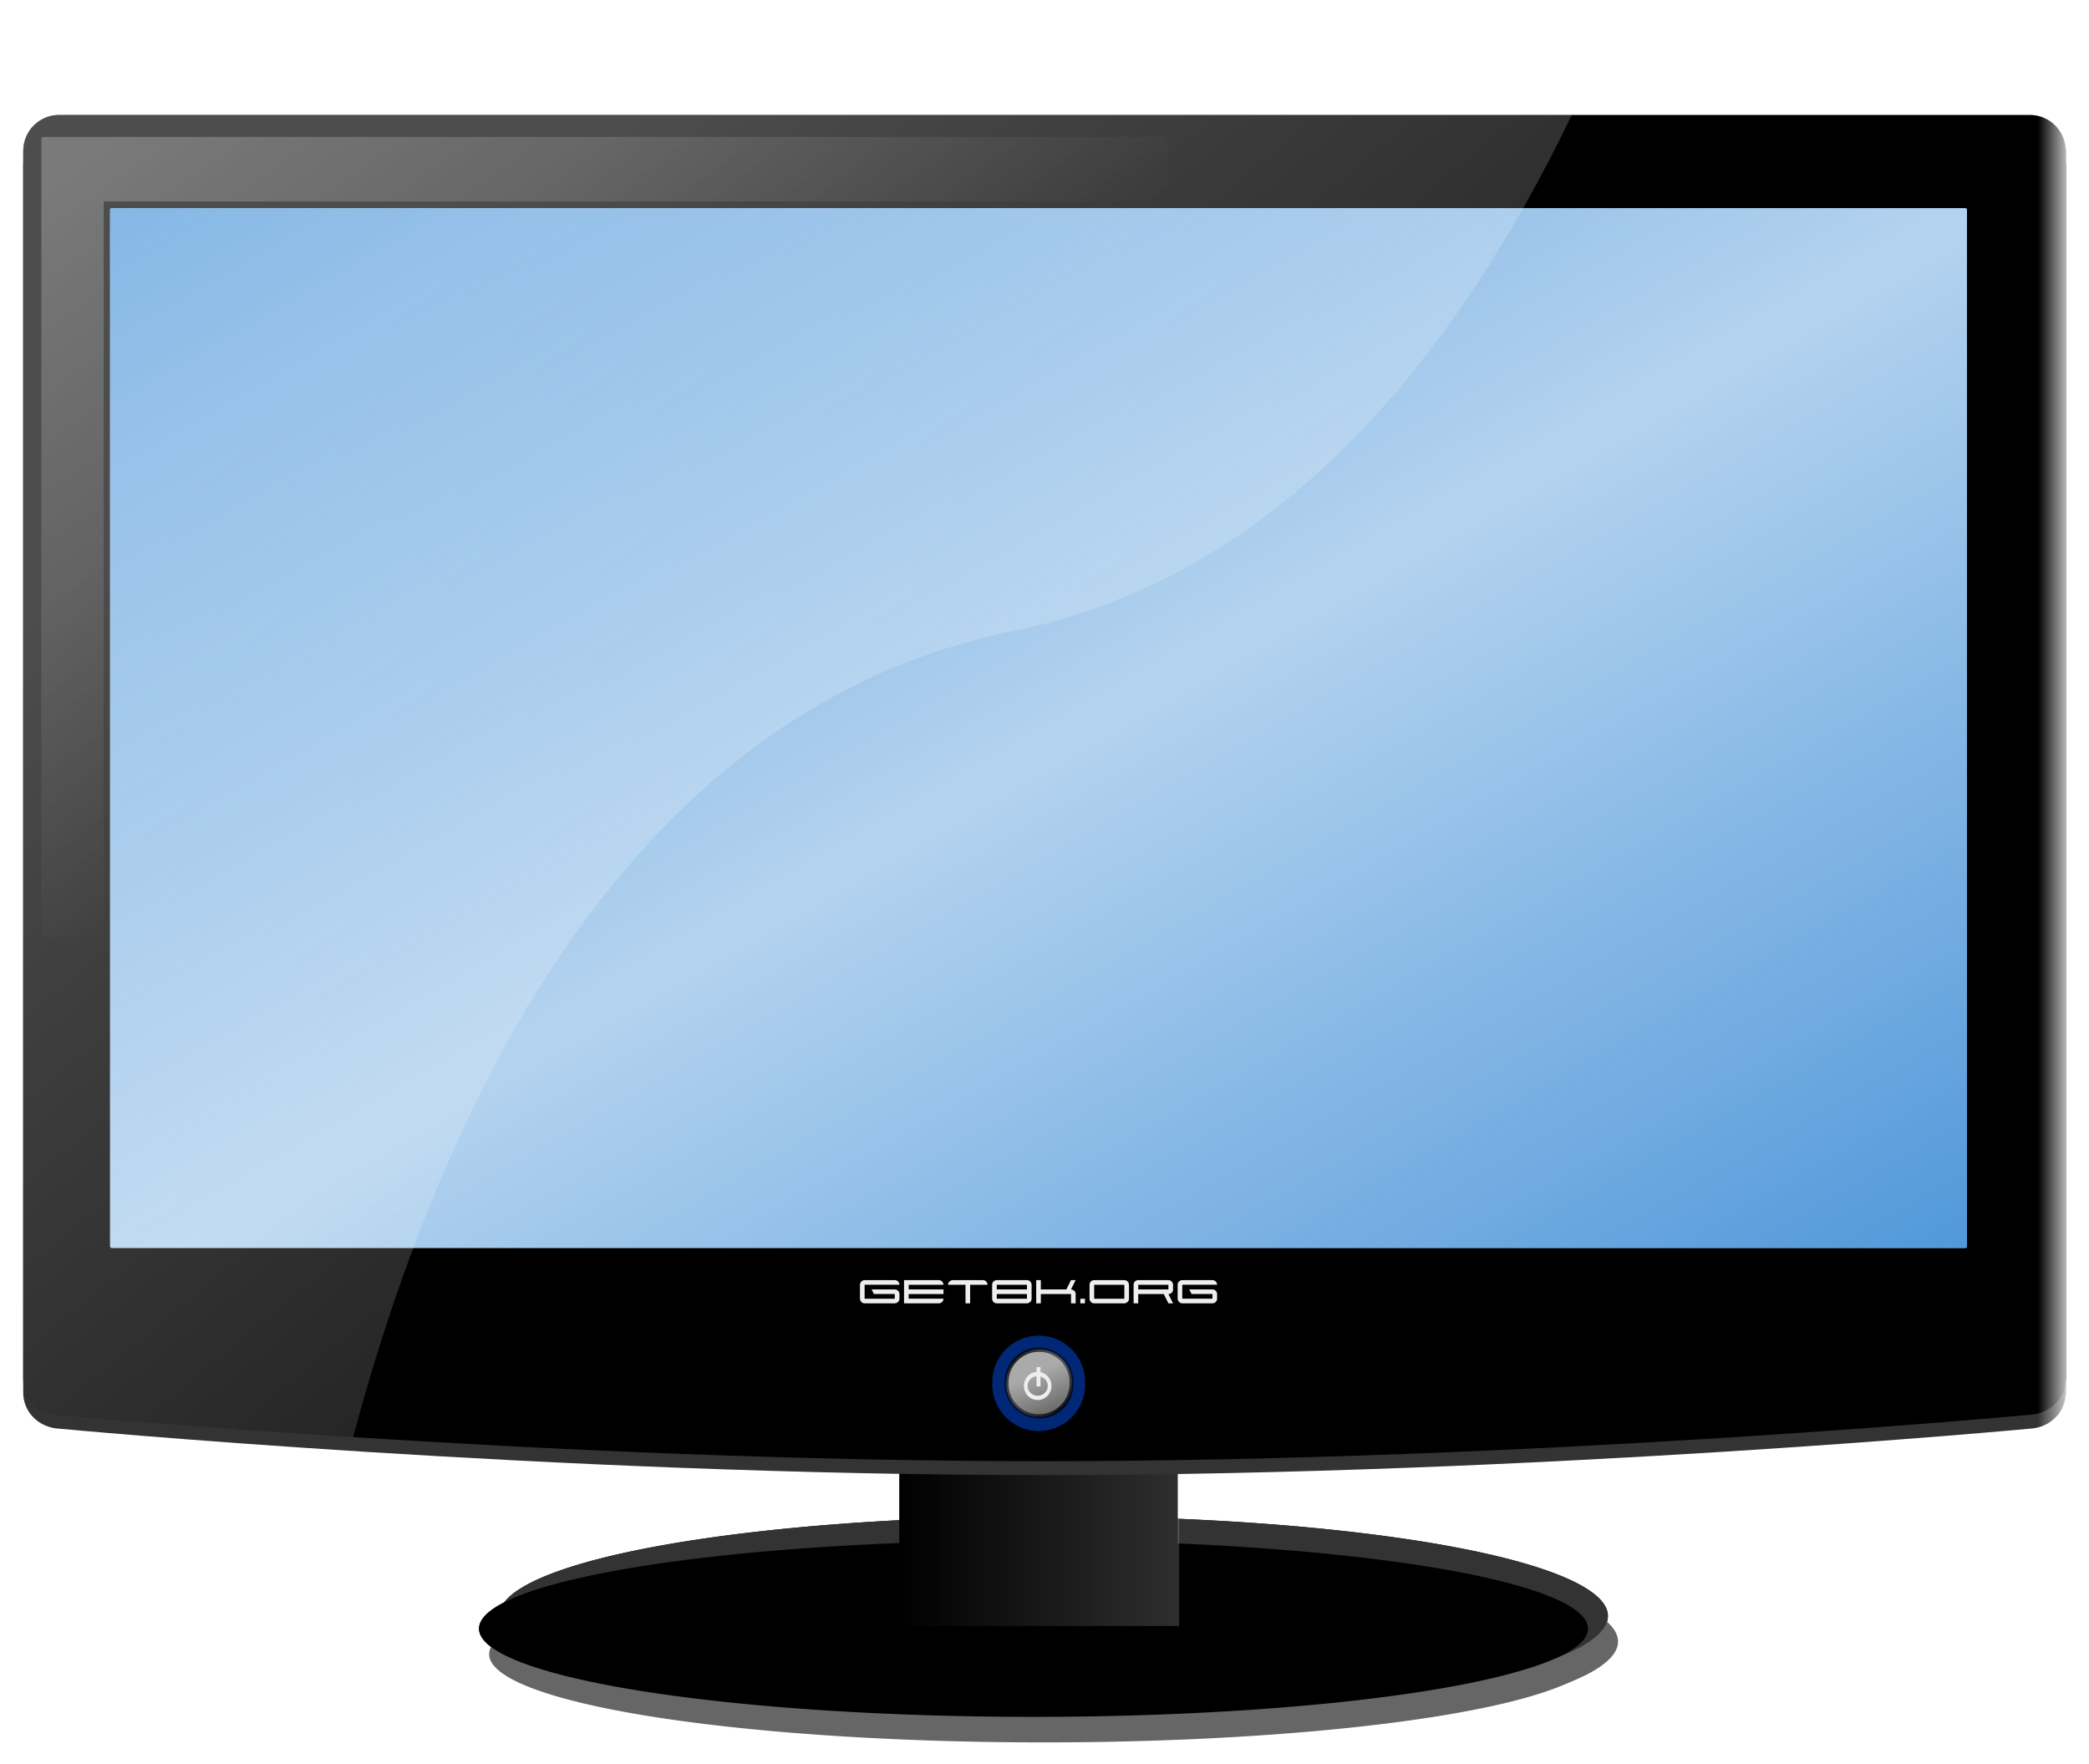 <?xml version="1.0"?>
<svg xmlns:rdf="http://www.w3.org/1999/02/22-rdf-syntax-ns#" xmlns="http://www.w3.org/2000/svg" xmlns:cc="http://creativecommons.org/ns#" xmlns:xlink="http://www.w3.org/1999/xlink" xmlns:dc="http://purl.org/dc/elements/1.1/" id="svg2419" viewBox="0 0 450 380" version="1.0">
 <defs id="defs2421">
  <filter id="filter3280">
   <feGaussianBlur id="feGaussianBlur3282" stdDeviation="1.022"/>
  </filter>
  <filter id="filter3363" y="-.248" width="1.465" x="-.232" height="1.496">
   <feGaussianBlur id="feGaussianBlur3365" stdDeviation="2.191"/>
  </filter>
  <linearGradient id="linearGradient3502" x1="210.09" gradientUnits="userSpaceOnUse" y1="62.069" gradientTransform="matrix(.977 0 0 1.039 47.439 68.015)" x2="403.28" y2="418.45">
   <stop id="stop3008" stop-color="#0169c9" stop-opacity=".706" offset="0"/>
   <stop id="stop3014" stop-color="#0169c9" stop-opacity=".294" offset=".513"/>
   <stop id="stop3010" stop-color="#0169c9" stop-opacity=".706" offset="1"/>
  </linearGradient>
  <linearGradient id="linearGradient3504" y2="431.49" gradientUnits="userSpaceOnUse" y1="417.56" x2="399.21" x1="393.26">
   <stop id="stop3353" stop-color="#aaa" offset="0"/>
   <stop id="stop3355" stop-color="#666" offset="1"/>
  </linearGradient>
  <radialGradient id="radialGradient3506" gradientUnits="userSpaceOnUse" cy="420.21" cx="395.98" gradientTransform="matrix(2.945 3.143 -1.506 1.241 -137.3 -1345.6)" r="12.014">
   <stop id="stop3154" offset="0"/>
   <stop id="stop3156" stop-opacity="0" offset="1"/>
  </radialGradient>
  <linearGradient id="linearGradient3508" y2="271.78" gradientUnits="userSpaceOnUse" y1="158.78" x2="262.56" x1="184.91">
   <stop id="stop3227" stop-color="#fff" offset="0"/>
   <stop id="stop3229" stop-color="#fff" stop-opacity="0" offset="1"/>
  </linearGradient>
  <linearGradient id="linearGradient3515" x1="290" gradientUnits="userSpaceOnUse" y1="291.36" gradientTransform="translate(-200 -225.61)" x2="515" y2="563.36">
   <stop id="stop3383" stop-color="#fff" offset="0"/>
   <stop id="stop3385" stop-color="#fff" stop-opacity="0" offset="1"/>
  </linearGradient>
  <linearGradient id="linearGradient3518" x1="608" gradientUnits="userSpaceOnUse" y1="249.36" gradientTransform="matrix(1.5 0 0 1.824 -1357 -289.55)" x2="612" y2="249.36">
   <stop id="stop3250" stop-color="#fff" offset="0"/>
   <stop id="stop3252" stop-color="#fff" stop-opacity="0" offset="1"/>
  </linearGradient>
  <linearGradient id="linearGradient3537" x1="367" gradientUnits="userSpaceOnUse" y1="456.36" gradientTransform="matrix(2.161 0 0 1.321 -1047 -271.3)" x2="395" y2="456.36">
   <stop id="stop3320" stop-color="#fff" offset="0"/>
   <stop id="stop3322" stop-color="#fff" stop-opacity="0" offset="1"/>
  </linearGradient>
 </defs>
 <g id="layer1">
  <rect id="rect3308" ry="0" height="16" width="0" y="443.36" x="398"/>
  <g id="g3550">
   <g id="g3463" transform="translate(-172.86 -126.61)">
    <path id="path3465" transform="matrix(1.143 0 0 .614 -62.562 158.28)" d="m509 515.36a104.5 35 0 1 1 -209 0 104.5 35 0 1 1 209 0z"/>
    <path id="path3467" transform="matrix(1.143 0 0 .543 -66.848 197.59)" d="m509 515.36a104.5 35 0 1 1 -209 0 104.5 35 0 1 1 209 0z"/>
   </g>
   <g id="g3342" transform="translate(-170.68 -121.11)" fill="#666">
    <path id="path3344" transform="matrix(1.143 0 0 .614 -62.562 158.28)" d="m509 515.36a104.5 35 0 1 1 -209 0 104.5 35 0 1 1 209 0z"/>
    <path id="path3346" transform="matrix(1.143 0 0 .543 -66.848 197.59)" d="m509 515.36a104.5 35 0 1 1 -209 0 104.5 35 0 1 1 209 0z"/>
   </g>
   <g id="g3312" transform="translate(-172.86 -126.61)">
    <path id="path3310" transform="matrix(1.143 0 0 .614 -62.562 158.28)" fill="#333" d="m509 515.36a104.5 35 0 1 1 -209 0 104.5 35 0 1 1 209 0z"/>
    <path id="path3302" transform="matrix(1.143 0 0 .543 -66.848 197.59)" d="m509 515.36a104.5 35 0 1 1 -209 0 104.5 35 0 1 1 209 0z"/>
   </g>
   <rect id="rect3306" ry="2.668" height="44" width="60" y="311.75" x="193.71"/>
   <rect id="rect3316" opacity=".181" ry="0" transform="scale(-1,1)" height="37" width="60.5" y="313.25" x="-254" fill="url(#linearGradient3537)"/>
   <path id="path3304" fill="#333" d="m12.77 27.75h424.46c4.3 0 7.77 3.466 7.77 7.77v264.46c0 4.3-3.47 7.57-7.77 7.77 0 0-106.33 10-212.44 10-106.12 0-212.02-10-212.02-10-4.3-0.2-7.77-3.47-7.77-7.77v-264.46c0-4.304 3.466-7.77 7.77-7.77z"/>
   <path id="path3379" d="m12.77 24.75h424.46c4.3 0 7.77 3.466 7.77 7.77v264.46c0 4.3-3.47 7.57-7.77 7.77 0 0-106.33 10-212.44 10-106.12 0-212.02-10-212.02-10-4.3-0.2-7.77-3.47-7.77-7.77v-264.46c0-4.304 3.466-7.77 7.77-7.77z"/>
   <g id="g3033" transform="translate(-172 -124.61)">
    <g id="g3026" transform="translate(.31 -9.044)">
     <rect id="rect3022" ry=".367" height="224" width="400" y="178.48" x="195.4" fill="#fff"/>
     <rect id="rect2427" ry=".367" height="224" width="400" y="178.48" x="195.4" fill="url(#linearGradient3502)"/>
    </g>
   </g>
   <path id="path3044" d="m407.29 420.21a11.314 10.607 0 1 1 -22.62 0 11.314 10.607 0 1 1 22.62 0z" fill-opacity=".784" transform="matrix(.884 0 0 .943 -126.29 -98.277)" filter="url(#filter3363)" fill="#013397"/>
   <path id="path3150" transform="matrix(.619 0 0 .66 -21.286 20.576)" fill="#cccccf" d="m407.29 420.21a11.314 10.607 0 1 1 -22.62 0 11.314 10.607 0 1 1 22.62 0z"/>
   <path id="path3040" d="m407.29 420.21a11.314 10.607 0 1 1 -22.62 0 11.314 10.607 0 1 1 22.62 0z" transform="matrix(.619 0 0 .66 -21.286 20.576)" stroke="url(#radialGradient3506)" stroke-width="1.4" fill="url(#linearGradient3504)"/>
   <path id="text3199" d="m193.75 279.75c0 0.31-0.13 0.56-0.37 0.76-0.21 0.16-0.42 0.24-0.63 0.24h-6.5c-0.32 0-0.57-0.13-0.76-0.37-0.16-0.21-0.24-0.42-0.24-0.63v-3c0-0.32 0.12-0.57 0.36-0.76 0.2-0.16 0.41-0.24 0.63-0.24h6.51c0.31 0 0.56 0.12 0.76 0.36 0.16 0.2 0.24 0.41 0.24 0.63l-7.5 0.01v3h6.5v-1.01h-4.5l-0.5-0.99h5c0.31 0 0.56 0.12 0.76 0.36 0.16 0.2 0.24 0.41 0.24 0.63v1.01zm9.49 0c0 0.31-0.12 0.56-0.36 0.76-0.2 0.16-0.41 0.24-0.63 0.24h-7.51v-5h7.5c0.31 0 0.56 0.12 0.76 0.37 0.16 0.2 0.24 0.41 0.24 0.63h-7.5v1h7.5v1h-7.5v1h7.5zm9.49-3h-3.75v4h-1v-4h-3.75c0-0.32 0.12-0.57 0.37-0.76 0.21-0.16 0.42-0.24 0.63-0.24h6.5c0.32 0 0.57 0.12 0.76 0.36 0.16 0.2 0.24 0.41 0.24 0.64zm9.49 3c0 0.31-0.12 0.56-0.37 0.76-0.2 0.16-0.41 0.24-0.63 0.24h-6.5c-0.32 0-0.57-0.12-0.76-0.36-0.16-0.2-0.24-0.42-0.24-0.64v-3c0-0.33 0.12-0.59 0.36-0.77 0.2-0.16 0.41-0.23 0.64-0.23h6.5c0.32 0 0.58 0.12 0.76 0.36 0.16 0.2 0.24 0.41 0.24 0.64v3zm-1-2v-1h-6.5v1h6.5zm0 2v-1h-6.5v1h6.5zm10.49 1h-1v-2h-6.5v2h-1v-5h1v2h5.5l1-2h1l-1 2c0.28 0.04 0.51 0.13 0.69 0.29 0.21 0.18 0.31 0.41 0.31 0.71v2zm2 0h-1v-1h1v1zm9.49-1c0 0.31-0.12 0.56-0.37 0.76-0.21 0.16-0.42 0.24-0.63 0.24h-6.5c-0.32 0-0.57-0.12-0.76-0.36-0.16-0.2-0.24-0.42-0.24-0.64v-3c0-0.33 0.12-0.59 0.36-0.77 0.19-0.16 0.41-0.23 0.64-0.23h6.5c0.32 0 0.57 0.12 0.76 0.36 0.16 0.2 0.24 0.41 0.24 0.64v3zm-1 0v-3h-6.5v3h6.5zm10.49 1h-1l-1-2h-5.5v2h-1v-4c0-0.28 0.1-0.52 0.29-0.71 0.19-0.2 0.43-0.29 0.71-0.29h6.5c0.31 0 0.57 0.12 0.76 0.37 0.16 0.2 0.24 0.41 0.24 0.63v1c0 0.3-0.1 0.54-0.29 0.72-0.2 0.19-0.44 0.28-0.71 0.28l1 2zm-1-3v-1h-6.5v1h6.5zm10.49 2c0 0.31-0.12 0.56-0.37 0.76-0.2 0.16-0.41 0.24-0.63 0.24h-6.5c-0.31 0-0.56-0.13-0.76-0.37-0.16-0.21-0.24-0.42-0.24-0.63v-3c0-0.32 0.12-0.57 0.36-0.76 0.2-0.16 0.41-0.24 0.63-0.24h6.51c0.32 0 0.57 0.12 0.76 0.36 0.16 0.2 0.24 0.41 0.24 0.63l-7.5 0.01v3h6.5v-1.01h-4.5l-0.5-0.99h5c0.32 0 0.57 0.12 0.76 0.36 0.16 0.2 0.24 0.41 0.24 0.63v1.01z" fill="#eee"/>
   <g id="g3359" stroke="#eee" fill="none" transform="translate(-171.85 -124.92)">
    <path id="path3203" stroke-width="1.021" transform="matrix(.776 0 0 .904 88.177 40.652)" d="m399.19 423.46a3.312 2.844 0 1 1 -6.63 0 3.312 2.844 0 1 1 6.63 0z"/>
    <path id="path3207" stroke-width=".856" d="m395.56 419.41v4.15"/>
   </g>
   <path id="path3209" stroke="#000" stroke-width="1px" fill="none" d="m231.31 314z"/>
   <path id="rect3217" opacity=".5" d="m179.34 151.62c-0.25 0-0.43 0.22-0.43 0.47v165.38c0 0.25 0.18 0.47 0.43 0.47h12.54c0.25 0 0.46-0.22 0.46-0.47v-152.44h228.57c0.36 0 0.65-0.29 0.65-0.65v-12.1c0-0.36-0.29-0.66-0.65-0.66h-241.57z" transform="matrix(1 0 0 1.036 -170 -127.58)" filter="url(#filter3280)" fill="url(#linearGradient3508)"/>
   <rect id="rect3246" opacity=".71" ry="1.202" transform="scale(-1,1)" height="321" width="6" y="4.75" x="-445" fill="url(#linearGradient3518)"/>
   <path id="rect3018" opacity=".3" fill="url(#linearGradient3515)" d="m12.781 24.75c-4.305 0-7.781 3.476-7.781 7.781v264.44c0 4.3 3.481 7.58 7.781 7.78 0 0 25.222 2.38 63.281 4.81 19.906-74.18 60.328-156.94 142.16-173.62 56.41-11.5 94.6-57.541 120.37-111.19h-325.81z"/>
  </g>
 </g>
</svg>
